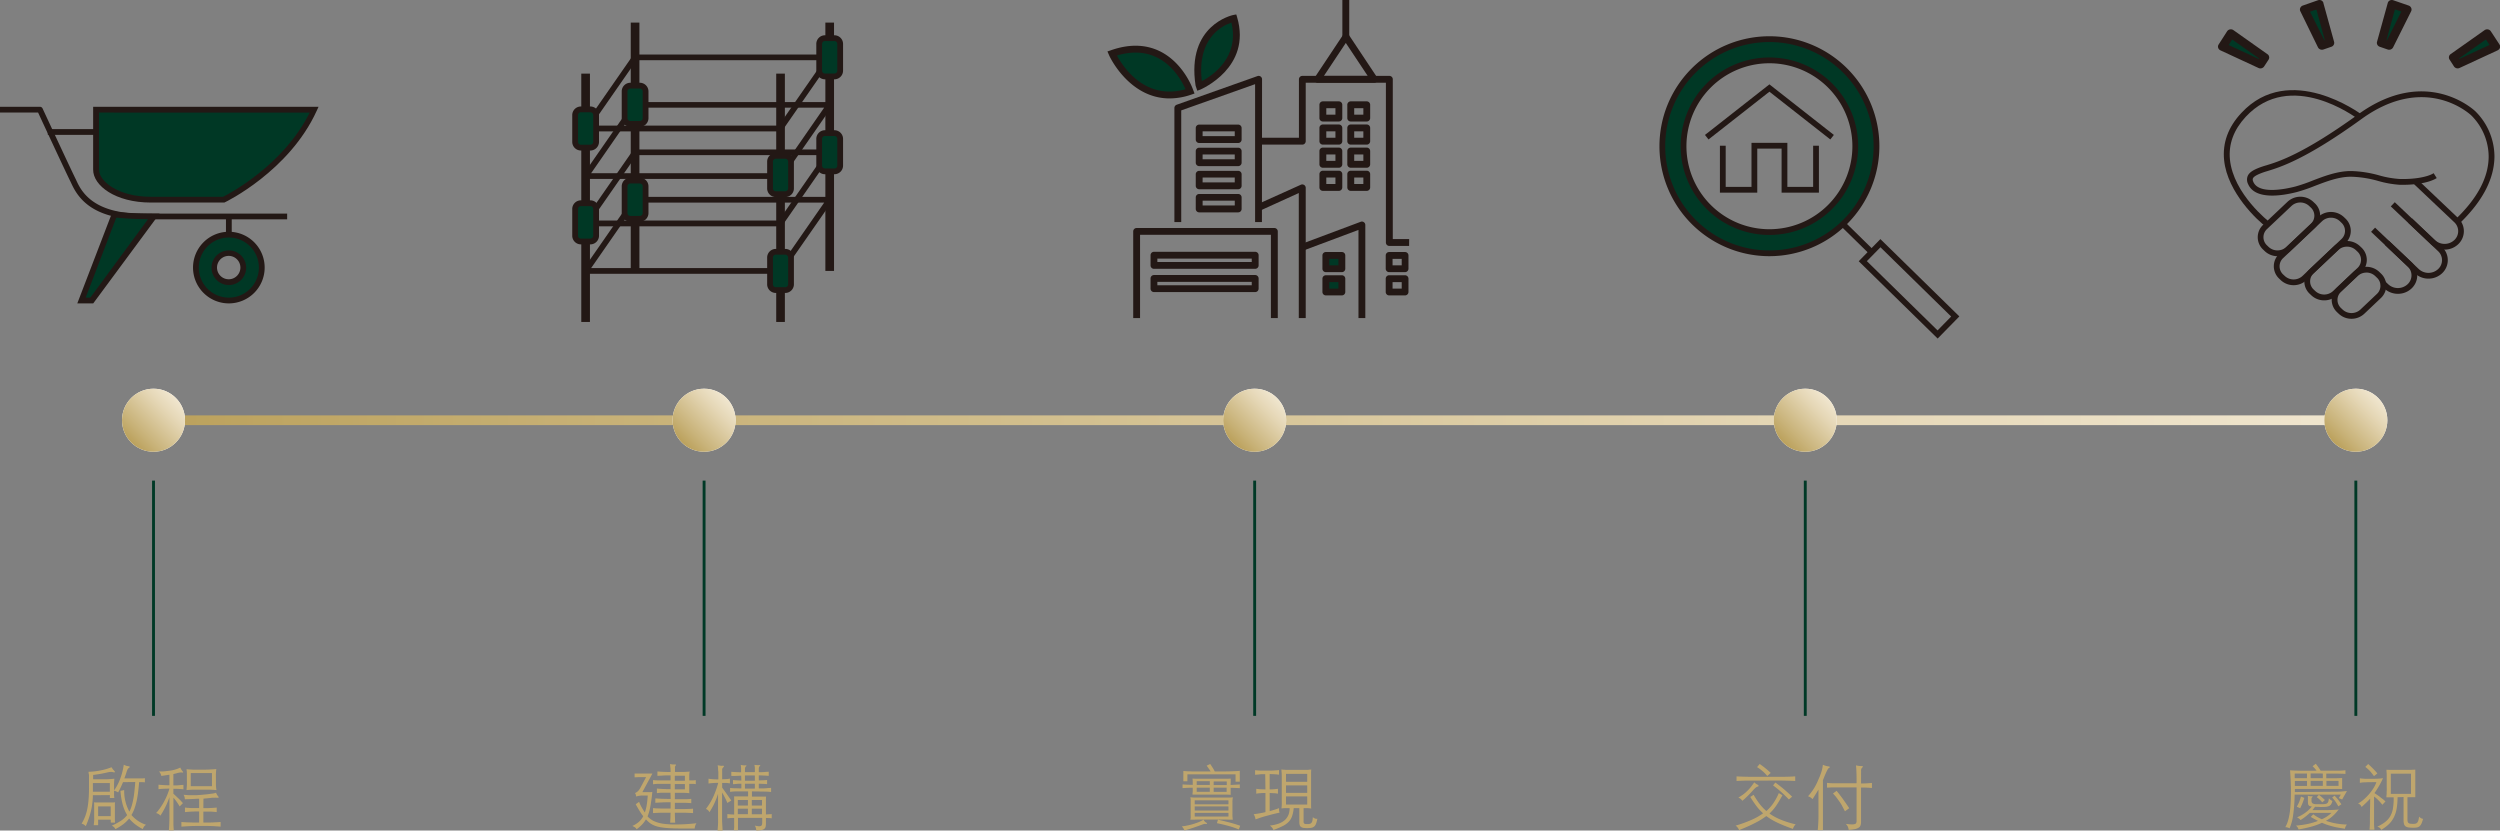 <svg xmlns="http://www.w3.org/2000/svg" xmlns:xlink="http://www.w3.org/1999/xlink" viewBox="0 0 866.19 287.77"><rect x="0" y="0" width="866.19" height="287.77" fill="#808080" stroke="none"/><defs><style>.cls-1{fill:#bfa66d;}.cls-2{fill:url(#未命名漸層_6);}.cls-3{fill:#fff;}.cls-4{fill:url(#未命名漸層_6-2);}.cls-5{fill:url(#未命名漸層_6-3);}.cls-6{fill:url(#未命名漸層_6-4);}.cls-7{fill:url(#未命名漸層_6-5);}.cls-8{fill:url(#未命名漸層_6-6);}.cls-9{fill:#003926;}.cls-10{fill:#231815;}.cls-11{fill:#003825;}</style><linearGradient id="未命名漸層_6" x1="53.19" y1="145.6" x2="816.24" y2="145.6" gradientUnits="userSpaceOnUse"><stop offset="0" stop-color="#bba15c"/><stop offset="0.22" stop-color="#c8b278"/><stop offset="0.75" stop-color="#e5d7b6"/><stop offset="1" stop-color="#f0e6cf"/></linearGradient><linearGradient id="未命名漸層_6-2" x1="3082.45" y1="1273.06" x2="3104.29" y2="1273.06" gradientTransform="translate(-2843.55 1432.74) rotate(-45)" xlink:href="#未命名漸層_6"/><linearGradient id="未命名漸層_6-3" x1="3256.68" y1="1312.96" x2="3278.52" y2="1312.96" gradientTransform="translate(-2060.93 -2338.87) rotate(22.98)" xlink:href="#未命名漸層_6"/><linearGradient id="未命名漸層_6-4" x1="3430.92" y1="1352.86" x2="3452.76" y2="1352.86" gradientTransform="translate(-2764.86 1622.72) rotate(-45)" xlink:href="#未命名漸層_6"/><linearGradient id="未命名漸層_6-5" x1="3605.15" y1="1392.76" x2="3626.99" y2="1392.76" gradientTransform="translate(-2725.51 1717.71) rotate(-45)" xlink:href="#未命名漸層_6"/><linearGradient id="未命名漸層_6-6" x1="2908.21" y1="1233.16" x2="2930.05" y2="1233.16" gradientTransform="translate(-2882.89 1337.76) rotate(-45)" xlink:href="#未命名漸層_6"/></defs><g id="圖層_2" data-name="圖層 2"><g id="圖層_2-2" data-name="圖層 2"><path class="cls-1" d="M418,285.05c.15.09.2.19.17.31s-.13.17-.29.14a1.45,1.45,0,0,0-.75,0c-.24.07-.6.2-1.09.38l-1.59.57-1.34.46-1.3.4q-.64.21-1.44.42A3,3,0,0,0,410,287a4,4,0,0,0-.54-.68,15.81,15.81,0,0,0,1.81-.28c.66-.13,1.33-.29,2-.49s1.33-.43,2-.68A14.5,14.5,0,0,0,417,284,2.11,2.11,0,0,0,418,285.05Zm8.4-13.08,1.61-.09,1.56-.09v1.29L428,273l-1.61-.06v1.33c0,.4,0,.77.05,1.1l-1.13-.05c-.35,0-.76,0-1.22,0H414.3l-1.13,0c0-.35.06-.71.08-1.1s0-.82,0-1.3c-1.28,0-2.45.07-3.52.15v-1.29c1.07.09,2.24.14,3.52.15,0-.44,0-.83,0-1.17s-.05-.68-.08-1l1.26.06,1.42,0c.52,0,1.11,0,1.76,0h4.64c.63,0,1.19,0,1.67,0l1.3,0,1.2-.06c0,.33,0,.67,0,1S426.37,271.51,426.37,272Zm-15-1.29H410v-3.54c.4,0,.83.06,1.29.09s1.05,0,1.74.06l2.6,0c1,0,2.3,0,3.82,0-.22-.38-.44-.73-.66-1a11.72,11.72,0,0,0-.73-1l1.25-.59c.35.51.64,1,.86,1.32s.47.8.72,1.28c2.29,0,4.12,0,5.49-.05s2.42-.09,3.18-.18v3.76h-1.47v-2.55H411.4ZM427.17,284,426,284l-1.33-.05q-.78,0-1.92,0h-5.85c-.76,0-1.41,0-1.94,0l-1.36.05-1.19,0a3.62,3.62,0,0,0,.13-.56,10.71,10.71,0,0,0,0-1.17v-4.43a8.28,8.28,0,0,0,0-.9,5.93,5.93,0,0,0-.13-.68c.42,0,.82.06,1.19.06l1.36,0c.53,0,1.18,0,1.94,0h5.85c.76,0,1.4,0,1.92,0l1.33,0c.37,0,.76,0,1.18-.06a4.47,4.47,0,0,0-.12.68,6.25,6.25,0,0,0-.05.9v4.43a8.21,8.21,0,0,0,.05,1A3.89,3.89,0,0,0,427.17,284Zm-1.54-6.7H413.94v1.39h11.69Zm0,2.1H413.94v1.44h11.69Zm0,2.23H413.94v1.29h11.69Zm-11-9.67c.65,0,1.36,0,2.11,0l2.43,0v-1.29h-4.54Zm4.54.94h-2.42l-2.12,0v1.44h4.54Zm1.34-.89h2.6c.73,0,1.37,0,1.94,0v-1.26h-4.54Zm0,.89v1.46H425v-1.46Zm8.71,14.49a26.55,26.55,0,0,0-3.42-1.18c-1.29-.37-2.67-.69-4.16-1L422,284l2,.47,1.85.46c.6.16,1.22.33,1.85.52s1.31.41,2,.66Z"/><path class="cls-1" d="M438.37,268.23c-.81,0-1.49,0-2,.08s-1.05.08-1.51.14v-1.6c.51.06,1.08.11,1.72.14S438,267,439,267s1.76,0,2.41-.05,1.23-.08,1.74-.14v1.6c-.42-.06-.88-.11-1.39-.14s-1.13-.06-1.85-.08v5.32a18.36,18.36,0,0,0,2.86-.22V275a8.08,8.08,0,0,0-1.24-.17c-.47,0-1-.06-1.62-.07v6.28q.92-.24,1.74-.51c.55-.17,1.06-.35,1.53-.53a3.71,3.71,0,0,0,0,.81,2.54,2.54,0,0,0,.17.75c-1,.21-1.9.42-2.68.62l-2.13.57c-.65.18-1.26.36-1.82.55s-1.12.4-1.7.61a4.83,4.83,0,0,0-.65-1.81,38.71,38.71,0,0,0,4.08-.71v-6.63c-.67,0-1.28,0-1.82.07a8.79,8.79,0,0,0-1.37.17v-1.7c.37.06.82.11,1.37.15l1.82.07ZM448.24,280a12,12,0,0,1-.56,2.77,5.16,5.16,0,0,1-1.16,1.94,7.44,7.44,0,0,1-2.06,1.49,29.26,29.26,0,0,1-3.26,1.37,2.62,2.62,0,0,0-.44-.8,5,5,0,0,0-.8-.73,13.64,13.64,0,0,0,2.88-.61,7,7,0,0,0,2.15-1.15,4.92,4.92,0,0,0,1.35-1.77,6,6,0,0,0,.48-2.51c-.67,0-1.22,0-1.66,0a11.55,11.55,0,0,0-1.15.11c0-.28.06-.67.09-1.16s0-1,0-1.49v-8.21c0-.49,0-1-.05-1.53s-.05-.9-.07-1.12q.36.06.81.09c.29,0,.64.05,1,.06l1.42,0h3.88l1.42,0c.4,0,.74,0,1-.06s.56,0,.82-.09a10.24,10.24,0,0,0-.07,1.12c0,.52,0,1,0,1.53v8.21c0,.5,0,1,0,1.43s0,.87.07,1.25c-.34-.05-.71-.1-1.12-.13s-.92,0-1.55,0v4.13a6.42,6.42,0,0,0,0,.72.74.74,0,0,0,.18.42.72.72,0,0,0,.41.2,4.48,4.48,0,0,0,.72.05,3.18,3.18,0,0,0,.88-.1,1.13,1.13,0,0,0,.56-.37,1.74,1.74,0,0,0,.31-.74,9.79,9.79,0,0,0,.14-1.19,3,3,0,0,0,.81.49,1.66,1.66,0,0,0,.76.05,11.45,11.45,0,0,1-.42,1.65,2.55,2.55,0,0,1-.62,1,1.9,1.9,0,0,1-1,.48,7.32,7.32,0,0,1-1.46.12,8.06,8.06,0,0,1-1.3-.08,2.13,2.13,0,0,1-.85-.32,1.25,1.25,0,0,1-.46-.64,3.37,3.37,0,0,1-.13-1V280Zm4.68-11.87h-7.35v2.74h7.35Zm0,4h-7.35v2.57h7.35Zm0,3.81h-7.35v2.82h7.35Z"/><path class="cls-1" d="M612,281a14.26,14.26,0,0,0,2.46-2.77,21,21,0,0,0,1.86-3.44l1.25.74c-.73,1.37-1.45,2.56-2.13,3.58a16.87,16.87,0,0,1-2.36,2.76A19.27,19.27,0,0,0,617,284a32.23,32.23,0,0,0,5.16,1.61,3.49,3.49,0,0,0-.61.77,3.68,3.68,0,0,0-.35.82c-2.06-.73-3.84-1.44-5.32-2.14a22.57,22.57,0,0,1-3.9-2.32c-.52.4-1.1.79-1.72,1.18s-1.32.78-2.08,1.17-1.6.8-2.53,1.22-2,.84-3.07,1.31a4.75,4.75,0,0,0-.52-.88,3.31,3.31,0,0,0-.71-.68,44.74,44.74,0,0,0,5.52-2,21,21,0,0,0,4-2.27,17.72,17.72,0,0,1-2.3-2.5,36.2,36.2,0,0,1-2.14-3.17l1.16-.74a27.94,27.94,0,0,0,2,3.06A17.27,17.27,0,0,0,612,281Zm10-10.41c-1.25-.07-2.69-.11-4.32-.14s-3.57,0-5.83,0-4.22,0-5.86,0-3.07.07-4.32.14V269c1.25.07,2.69.12,4.32.14s3.59,0,5.86,0,4.2,0,5.83,0,3.07-.07,4.32-.14Zm-13,1.33c.22.12.33.24.32.36s-.15.22-.42.29a1.93,1.93,0,0,0-.6.34,8,8,0,0,0-1,1c-.32.36-.63.7-.92,1s-.59.61-.88.89l-.88.85c-.29.27-.61.54-.94.82a2.86,2.86,0,0,0-.6-.68,4.1,4.1,0,0,0-.77-.45c.56-.33,1.07-.67,1.55-1a13,13,0,0,0,1.36-1.14,14.36,14.36,0,0,0,1.29-1.38c.41-.51.85-1.1,1.29-1.76.23.2.44.37.63.52A3.13,3.13,0,0,0,609,271.89Zm3.33-3.06a14.27,14.27,0,0,0-3.55-3.07l.91-1.09c.63.43,1.27.91,1.92,1.43s1.29,1.08,1.9,1.66ZM619.8,277a38.25,38.25,0,0,0-5.47-4.87l.79-1c1.15.84,2.19,1.66,3.12,2.45s1.83,1.61,2.69,2.45Z"/><path class="cls-1" d="M630.05,273.55c-.3.53-.63,1.09-1,1.67s-.69,1.14-1.05,1.67a3.46,3.46,0,0,0-1.56-1c.4-.46.76-.89,1.06-1.29s.59-.8.85-1.21a15,15,0,0,0,.77-1.33c.25-.48.52-1,.8-1.69s.46-1,.64-1.5.34-.91.48-1.34a12.61,12.61,0,0,0,.34-1.27c.08-.42.15-.86.2-1.3a7,7,0,0,0,1,.38,5.9,5.9,0,0,0,.89.19c.64.08.69.28.17.59a.71.71,0,0,0-.27.26,7.84,7.84,0,0,0-.38.69c-.16.32-.35.74-.58,1.26s-.49,1.19-.81,2v17.3h-1.8c.08-.71.14-1.52.19-2.44s.07-1.82.07-2.71Zm14.76-2.1c.82,0,1.53,0,2.15-.05s1.15-.08,1.62-.13V273c-.45,0-1-.07-1.62-.1s-1.35-.05-2.15-.05v11.92a3.68,3.68,0,0,1-.17,1.18,1.58,1.58,0,0,1-.63.8,3.85,3.85,0,0,1-1.31.51,14.63,14.63,0,0,1-2.19.26,3.18,3.18,0,0,0-.27-1.07,4,4,0,0,0-.71-1,19.49,19.49,0,0,0,2,.19,3.63,3.63,0,0,0,1.13-.13.73.73,0,0,0,.49-.42,2,2,0,0,0,.11-.7V272.81h-6c-1,0-1.78,0-2.48,0l-1.76.09v-1.66a16.57,16.57,0,0,0,1.75.14c.65,0,1.49,0,2.49,0h6c0-1.6,0-2.95-.06-4a19,19,0,0,0-.16-2.21,7.42,7.42,0,0,0,1.92.25q.43,0,.48.15c0,.11-.06.26-.28.44a1.33,1.33,0,0,0-.34,1ZM636.34,274c.37.45.75.92,1.14,1.44s.77,1,1.15,1.55.74,1.05,1.09,1.56.67,1,1,1.46l-1.49,1.09c-.36-.71-.71-1.35-1-1.92s-.66-1.09-1-1.58-.68-.94-1-1.37-.73-.86-1.15-1.29Z"/><path class="cls-1" d="M808.67,274.32c.85,0,1.63,0,2.35-.06s1.43-.11,2.14-.19L811.5,277l-1.18-.47.72-1.21h-16a54.56,54.56,0,0,1-.54,7.21,16.39,16.39,0,0,1-1.23,4.49,2.35,2.35,0,0,0-.64-.3,3.24,3.24,0,0,0-.83-.12,10.46,10.46,0,0,0,1-2.44,22.47,22.47,0,0,0,.7-3.87c.16-1.57.25-3.45.26-5.64s-.09-4.78-.3-7.77c.42.05,1.39.1,2.92.14s3.61.05,6.25,0a7.15,7.15,0,0,0-.6-.76,9.72,9.72,0,0,0-.79-.77l1.12-.87.48.62a6.25,6.25,0,0,1,.4.54l.37.55.43.69c2.52,0,4.48,0,5.88,0a19.8,19.8,0,0,0,2.72-.15v1.29a9.18,9.18,0,0,0-1.11-.08l-1.76-.05-2,0h-1.77v1.63h1.5l1.62,0,1.43-.05.95-.05v3.83l-.88-.05c-.37,0-.81,0-1.29,0l-1.59,0H795.11v1.09ZM795.06,268c0,.28,0,.56,0,.83v.8h4.25V268Zm.05,4.3h4.22v-1.73h-4.22Zm5.9,7.15a4.13,4.13,0,0,1-.71-.17.88.88,0,0,1-.42-.3,1.19,1.19,0,0,1-.19-.5,5.56,5.56,0,0,1-.05-.78v-.8c0-.31,0-.55,0-.73a1.85,1.85,0,0,0-.08-.48c.32.09.58.14.78.18a2.63,2.63,0,0,0,.63,0c.16,0,.26,0,.28.1a.2.2,0,0,1-.08.22.76.76,0,0,0-.29.65v.74a1,1,0,0,0,.33.73,2.21,2.21,0,0,0,1.33.33l1.19,0,1.13,0a5.32,5.32,0,0,0,1-.12,1.31,1.31,0,0,0,.57-.32,1.22,1.22,0,0,0,.31-.61,7.49,7.49,0,0,0,.17-1c.23.23.42.41.58.55a2.73,2.73,0,0,0,.65.37,5.59,5.59,0,0,1-.38,1,1.69,1.69,0,0,1-.52.6,2.24,2.24,0,0,1-.8.33,5.58,5.58,0,0,1-1.11.14c-.67,0-1.26.05-1.77,0s-1,0-1.45-.06l-.45.6c-.15.19-.3.38-.46.56h5.52l1.45-.05,1.24-.08a6.11,6.11,0,0,0,.91-.11c-.34.45-.67.85-1,1.21a11,11,0,0,1-1,1,12.76,12.76,0,0,1-1.12.92,13.6,13.6,0,0,1-1.32.82,24.76,24.76,0,0,0,3.4.9,23.7,23.7,0,0,0,3.87.39,4.24,4.24,0,0,0-.47.73,3.72,3.72,0,0,0-.23.73q-1.32-.19-2.4-.39t-2-.45c-.63-.17-1.23-.35-1.8-.55a14.84,14.84,0,0,1-1.73-.69c-.53.25-1.06.48-1.6.68s-1.12.4-1.75.58-1.34.36-2.11.54-1.66.35-2.65.53a4.2,4.2,0,0,0-.36-.76,3,3,0,0,0-.56-.58,32.34,32.34,0,0,0,4.13-.58,23.63,23.63,0,0,0,3.51-1.05l-1.2-.63c-.42-.22-.86-.48-1.32-.76l.88-.89a13.19,13.19,0,0,0,1.38.91c.51.29,1,.55,1.6.8a11.26,11.26,0,0,0,1.82-1,13,13,0,0,0,1.54-1.22h-7.51c-.4.38-.85.77-1.36,1.18a22.36,22.36,0,0,1-1.88,1.32,3,3,0,0,0-.54-.53c-.17-.12-.39-.27-.66-.43A12.8,12.8,0,0,0,801,279.46Zm-2.61-3c-.21.69-.43,1.32-.66,1.88s-.5,1.13-.78,1.71l-1.18-.55a11.91,11.91,0,0,0,.83-1.63,14.84,14.84,0,0,0,.61-1.88Zm2.18-8.46v1.63h4.22V268Zm4.22,2.57h-4.22v1.73h4.22Zm-.19,7.42c-.32-.36-.61-.66-.86-.91a10.56,10.56,0,0,0-1.06-.87l.75-.79.52.38.47.39.49.44.61.57Zm1.44-5.69h4.2v-1.73h-4.2Zm4.13,7.1c-.18-.33-.34-.62-.49-.87s-.31-.5-.47-.74-.33-.46-.52-.69-.4-.48-.66-.76l.82-.65a17.69,17.69,0,0,1,1.2,1.35c.35.44.74,1,1.18,1.62Z"/><path class="cls-1" d="M821.22,276.69c-.38.43-.81.87-1.28,1.33l-1.7,1.59A2,2,0,0,0,817,278.4a10.59,10.59,0,0,0,1.88-1.31,17.57,17.57,0,0,0,3.47-4,9,9,0,0,0,1-2.09c-1.5,0-2.74,0-3.72.05a11.19,11.19,0,0,0-2,.19v-1.58l.78.1c.32,0,.65.06,1,.07l1.09,0h1.06c1,0,1.84,0,2.48-.05a11.55,11.55,0,0,0,1.6-.17,16.91,16.91,0,0,1-.88,1.84c-.34.64-.67,1.21-1,1.72-.19.32-.38.61-.55.87l-.53.74,1,.66c.35.24.69.48,1,.74s.66.51,1,.77a10.51,10.51,0,0,1,.83.73l-1.08,1.16a15.21,15.21,0,0,0-1.24-1.44,12.45,12.45,0,0,0-1.64-1.43v7.35c0,.74,0,1.43,0,2.06s.07,1.33.14,2.07h-1.71c.07-.78.11-1.47.13-2.09s0-1.3,0-2Zm1.3-7.77a16.71,16.71,0,0,0-1.3-1.67,12.21,12.21,0,0,0-1.7-1.54l1-1c.54.48,1.08,1,1.6,1.52s1.06,1.12,1.59,1.74Zm8.18,7.3a24.6,24.6,0,0,1-.34,4.07,10.71,10.71,0,0,1-1,3,8.41,8.41,0,0,1-1.71,2.3,15.16,15.16,0,0,1-2.6,1.94,2,2,0,0,0-.51-.68,3.88,3.88,0,0,0-.85-.43,14.47,14.47,0,0,0,2.72-1.63,7.07,7.07,0,0,0,1.76-2,8.18,8.18,0,0,0,.94-2.75,21,21,0,0,0,.24-3.78l-1.24,0-1.28,0c0-.2,0-.51.06-.94s0-.89.05-1.38,0-1,0-1.44,0-.83,0-1.11,0-.65,0-1.09,0-.9,0-1.37,0-.92-.05-1.33,0-.72-.06-.91l1.25.06,1.19,0,1.22,0h1.36l2.5,0c.78,0,1.61-.05,2.49-.1,0,.29,0,.66,0,1.09s0,.86,0,1.29,0,.87,0,1.28v2.15c0,.46,0,.94,0,1.44s0,.95,0,1.37,0,.73,0,.93l-1.38,0h-1.33v7.64a3.79,3.79,0,0,0,.07.82.82.82,0,0,0,.3.49,1.3,1.3,0,0,0,.63.24,7.69,7.69,0,0,0,1.06.06,2.6,2.6,0,0,0,.8-.1,1.23,1.23,0,0,0,.56-.37,2.21,2.21,0,0,0,.37-.77,10.24,10.24,0,0,0,.24-1.28,3.17,3.17,0,0,0,.65.55,2.72,2.72,0,0,0,.72.24,11.7,11.7,0,0,1-.54,1.62,2.85,2.85,0,0,1-.66.93,2.09,2.09,0,0,1-.89.42,7.1,7.1,0,0,1-1.23.1,12.49,12.49,0,0,1-1.64-.09,2.5,2.5,0,0,1-1.06-.36,1.49,1.49,0,0,1-.56-.79,4.73,4.73,0,0,1-.17-1.39v-8Zm4.66-8.16h-7v7h7Z"/><path class="cls-1" d="M223.81,283.89a10.08,10.08,0,0,1-1.36,1.81,15,15,0,0,1-1.88,1.63,1.91,1.91,0,0,0-.55-.66,7,7,0,0,0-.94-.5,9.26,9.26,0,0,0,2.22-1.36,6.91,6.91,0,0,0,1.57-2,18.83,18.83,0,0,1-1.19-1.71c-.42-.68-.9-1.49-1.42-2.45l1.17-.84a12.27,12.27,0,0,0,.82,1.77q.52.94,1.17,1.92a13.84,13.84,0,0,0,.65-2.56c.16-1,.28-2.07.36-3.31h-1.75a7.69,7.69,0,0,0-1.2.09,5.48,5.48,0,0,0-1.06.26,3.33,3.33,0,0,0-.14-.69,2.11,2.11,0,0,0-.26-.52,3.42,3.42,0,0,0,1.11-.74,5.72,5.72,0,0,0,.83-1.22l1.9-3.56h-1.44c-.28,0-.64,0-1.1,0l-1.45.08V268l.73,0,.66,0h3.65l.6,0,.55,0-3.5,6.46h2.23a6.64,6.64,0,0,0,.7,0,3.8,3.8,0,0,0,.53-.11c-.1,1-.2,1.9-.32,2.73s-.23,1.6-.36,2.29a19.06,19.06,0,0,1-.43,1.89,13.63,13.63,0,0,1-.55,1.6,7.19,7.19,0,0,0,2.17,1.61,11.64,11.64,0,0,0,3.33.94,30.17,30.17,0,0,0,4.82.24q2.81,0,6.65-.42a2.73,2.73,0,0,0-.47.91,4.13,4.13,0,0,0-.16.92q-3,0-5.19,0c-1.48,0-2.77-.06-3.88-.13a27.88,27.88,0,0,1-2.82-.32,10.44,10.44,0,0,1-2.05-.57,7.24,7.24,0,0,1-1.58-.87A10.7,10.7,0,0,1,223.81,283.89Zm8.49-9.23c-1.15,0-2.11,0-2.88,0s-1.37.09-1.82.15v-1.61c.46.07,1.12.12,2,.16s1.75.07,2.74.07v-1.83h-2.88q-.9,0-1.68,0c-.51,0-1,.07-1.51.14v-1.46c.51.05,1,.09,1.54.11s1.07,0,1.68,0h2.85v-1.73c-1.12,0-2.05,0-2.8.06s-1.34.06-1.76.11v-1.53c.39,0,1,.09,1.77.12s1.72.06,2.79.07c0-.59,0-1.13-.07-1.6s-.07-.87-.12-1.17a6.5,6.5,0,0,0,.9.14c.31,0,.61,0,.88,0s.23,0,.26.11,0,.2-.17.38a1.31,1.31,0,0,0-.16.31.92.92,0,0,0,0,.36v1.43h1.52l1.47,0q.68,0,1.23-.06c.37,0,.66-.05.87-.08a9.43,9.43,0,0,0-.14,1.27c0,.5,0,1.11,0,1.82.51,0,.93,0,1.26,0a9.5,9.5,0,0,0,1-.11v1.41a4.94,4.94,0,0,0-1-.11h-1.26v1c0,.27,0,.53,0,.77s0,.47,0,.7,0,.49.07.77l-.9-.09-1.2-.06c-.44,0-.91,0-1.41,0l-1.55,0v2.23c1.15,0,2.23,0,3.25,0s1.83-.07,2.44-.13v1.51c-.61-.07-1.42-.12-2.44-.14s-2.1,0-3.25,0v2.16l1.81,0,1.78,0,1.56-.05c.47,0,.86-.05,1.16-.08v1.54l-1.14-.07-1.56-.06-1.79,0h-1.82q0,1,.06,1.77c0,.54,0,1.09.08,1.67h-1.75c0-.53.06-1.07.08-1.62s0-1.16.06-1.82h-1.76l-1.72,0-1.5.06-1.11.07V280c.29,0,.66.06,1.11.08l1.5.05,1.72,0,1.76,0v-2.16c-1.07,0-2.08,0-3,.05s-1.72.08-2.29.13v-1.51c.56,0,1.31.09,2.26.12s2,.05,3.06.05Zm5-5.88h-3.5v1.73h3.5Zm0,4.7v-1.83h-3.5v1.83Z"/><path class="cls-1" d="M248.89,271.25a21.62,21.62,0,0,0-3.41.22v-1.66a21.47,21.47,0,0,0,3.41.23c0-.7,0-1.29,0-1.78s0-.93-.06-1.3,0-.7-.07-1a6.94,6.94,0,0,0-.11-.83,10.28,10.28,0,0,0,1,.17,2.33,2.33,0,0,0,.75,0c.24,0,.38,0,.42.13s-.05.28-.27.49a1.07,1.07,0,0,0-.34.77V270l1.45-.06a9,9,0,0,0,1.24-.17v1.66a10.79,10.79,0,0,0-1.24-.16c-.4,0-.89,0-1.45,0v1.61c.55.76,1.1,1.54,1.67,2.34s1.07,1.51,1.5,2.14l-1.37.84c-.25-.63-.53-1.23-.83-1.82s-.62-1.18-1-1.79v8.51c0,.66,0,1.38.05,2.16s.08,1.62.14,2.51h-1.75c.08-.9.14-1.74.17-2.49s0-1.49,0-2.18V275q-.28.94-.6,1.74t-.66,1.56c-.23.51-.49,1-.77,1.51s-.59,1-.92,1.6a2.9,2.9,0,0,0-.56-.72,2.73,2.73,0,0,0-.69-.42,22.13,22.13,0,0,0,2.45-4,31.31,31.31,0,0,0,1.75-4.81Zm7.92-2.5-2.08.09-1.35,0v-1.43c.28,0,.75.07,1.39.1s1.32.06,2,.07c0-.57,0-1.06,0-1.47a8.52,8.52,0,0,0-.13-1.1c.37.08.66.14.86.16a6,6,0,0,0,.8,0c.2,0,.32,0,.33.11s-.06.18-.24.31-.29.49-.29,1v.94h3.44c0-.6,0-1.08,0-1.46a5.85,5.85,0,0,0-.16-1.07c.37.05.67.08.89.09a7.71,7.71,0,0,0,.82,0c.21,0,.32,0,.33.1s-.06.19-.24.32a.81.81,0,0,0-.21.32,2.35,2.35,0,0,0-.07.72v1c.73,0,1.42,0,2.06-.07s1.1-.07,1.39-.1v1.43c-.29,0-.75-.06-1.39-.09s-1.33-.06-2.06-.08v1.76l1.69-.06,1.19-.09v1.43c-.28,0-.67-.06-1.19-.08s-1.09-.05-1.69-.06v1.63c1.15,0,2.06,0,2.72-.08s1.18-.07,1.55-.12v1.44a22,22,0,0,0-2.28-.15c-1,0-2.5-.05-4.37-.05V276h2.69l1.22,0,1,0a7.91,7.91,0,0,0-.06,1c0,.47,0,1.05,0,1.72v3.47l1.2-.08c.32,0,.59,0,.81-.07v1.48a7.88,7.88,0,0,0-.82-.07l-1.19-.05v2a4.24,4.24,0,0,1-.12,1.1,1.27,1.27,0,0,1-.48.7,2.42,2.42,0,0,1-1,.4,12,12,0,0,1-1.74.15,7.55,7.55,0,0,0-.13-.86,3,3,0,0,0-.4-.85,8.72,8.72,0,0,0,1.34.23,1.49,1.49,0,0,0,.78-.09.72.72,0,0,0,.38-.45,3.08,3.08,0,0,0,.09-.83v-1.53h-8.4v4.28h-1.41c0-.33.08-.64.09-.93s0-.55,0-.78v-2.55a17.82,17.82,0,0,0-2.36.15v-1.48a18.23,18.23,0,0,0,2.36.15V276.8a6,6,0,0,0-.05-.87l1,0,1.21,0h2.67v-1.73q-2.62,0-4.08,0a15.08,15.08,0,0,0-2.16.17V273a14,14,0,0,0,1.46.11c.62,0,1.44.05,2.45.06v-1.63c-.61,0-1.18,0-1.71.08l-1.2.09v-1.43l1.19.09,1.72.08Zm-1.18,8.44v1.9h3.51v-1.9Zm0,4.92h3.51v-1.93h-3.51Zm2.47-13.43v1.83h3.44v-1.83Zm0,2.87v1.68h3.44v-1.68Zm5.93,5.64h-3.55v1.9H264Zm0,3h-3.55v1.93H264Z"/><path class="cls-1" d="M32.18,275.53c0,.94-.09,1.84-.19,2.71a23.93,23.93,0,0,1-.44,2.6c-.21.86-.45,1.74-.75,2.62s-.65,1.81-1.07,2.78a3.59,3.59,0,0,0-.62-.51,2.91,2.91,0,0,0-.84-.35A17.08,17.08,0,0,0,29.46,283a17.25,17.25,0,0,0,.79-2.76,27.25,27.25,0,0,0,.44-3.3c.1-1.2.15-2.55.15-4,0-.89,0-1.64,0-2.24s0-1.11,0-1.53,0-.77-.07-1-.07-.53-.1-.76a25.72,25.72,0,0,0,4.14-.47,21,21,0,0,0,3.83-1.11,5.74,5.74,0,0,0,1,1.28c.14.15.19.29.13.41s-.19.15-.42.06a2.78,2.78,0,0,0-.91-.12,5.94,5.94,0,0,0-1.37.2c-.77.18-1.55.34-2.35.48s-1.62.26-2.45.36V270h3.7c.72,0,1.38,0,2-.05s1.16-.08,1.66-.15c-.05.46-.09,1-.11,1.47s0,1.14,0,1.87,0,1.59,0,2.15.06,1,.1,1.19H38.06v-1Zm5.88-1.21v-3H32.18v3ZM34,285.92H32.47c.08-.58.13-1.1.16-1.56s0-1,0-1.53v-3.05c0-.42,0-.77,0-1s0-.54-.06-.8l.5.05.63,0h5l.66,0,.51-.05a5,5,0,0,0-.07.73c0,.27,0,.65,0,1.12v2.08c0,.56,0,1.12,0,1.68s0,1,.06,1.41H38.37v-1H34Zm4.36-6.53H34v3.39h4.36ZM42.62,271c-.29.7-.57,1.34-.85,1.93s-.56,1.13-.83,1.61a5.24,5.24,0,0,0-1.49-.59,14.85,14.85,0,0,0,1.25-2,17.8,17.8,0,0,0,1-2.27,22.49,22.49,0,0,0,.73-2.38,21.49,21.49,0,0,0,.45-2.35,5.85,5.85,0,0,0,.86.37,4.31,4.31,0,0,0,.84.17c.22,0,.34.11.36.22s-.1.25-.34.4a1.23,1.23,0,0,0-.42.51,6.67,6.67,0,0,0-.39,1.07c-.11.37-.23.71-.34,1s-.23.66-.36,1h4.06l1.83,0c.54,0,.94,0,1.22-.08v1.46a7.26,7.26,0,0,0-.89-.07l-1.11,0c-.11,1.35-.24,2.59-.38,3.7a29.43,29.43,0,0,1-.54,3.07,23.48,23.48,0,0,1-.74,2.53,12.51,12.51,0,0,1-1,2.08,11.18,11.18,0,0,0,5.07,3.39,2.13,2.13,0,0,0-.7.61,3.43,3.43,0,0,0-.43.88,16.4,16.4,0,0,1-2.66-1.67,13.32,13.32,0,0,1-2.07-2,12.06,12.06,0,0,1-2.06,2A20.92,20.92,0,0,1,40,287.28a2.85,2.85,0,0,0-.48-.68,3.53,3.53,0,0,0-.79-.53,24,24,0,0,0,3.12-1.66,9.21,9.21,0,0,0,2.21-2,14,14,0,0,1-1.56-3.69,26,26,0,0,1-.77-4.72l1.3-.25a15,15,0,0,0,1.8,7.47,11.57,11.57,0,0,0,.74-1.81,19.25,19.25,0,0,0,.56-2.24c.17-.83.31-1.76.42-2.78s.22-2.17.32-3.44Z"/><path class="cls-1" d="M58.7,276.17a25,25,0,0,1-1.36,3.34,28.55,28.55,0,0,1-1.76,3.09,2.65,2.65,0,0,0-1.51-.89A13.94,13.94,0,0,0,55.44,280a22.71,22.71,0,0,0,2.44-4.42,18.73,18.73,0,0,0,.82-2.34q-1.32,0-2.22.06c-.6,0-1.12.09-1.57.14v-1.56c.45.05,1,.09,1.63.13s1.36.07,2.16.07v-3.67l-1.53.25c-.5.08-.93.14-1.3.17a2.58,2.58,0,0,0-.79-1.53c.86,0,1.64,0,2.35-.1s1.35-.15,1.94-.26a10.76,10.76,0,0,0,1.65-.41,10.24,10.24,0,0,0,1.45-.59,5.72,5.72,0,0,0,.38.74,3.56,3.56,0,0,0,.41.55c.18.18.24.31.19.38a.21.21,0,0,1-.26.06,2.49,2.49,0,0,0-.85,0,5.75,5.75,0,0,0-1.09.23l-.56.14-.62.15v3.94c.72,0,1.38,0,2-.07s1.11-.08,1.49-.13v1.56c-.4-.05-.9-.1-1.49-.14s-1.26-.06-2-.06V275l.83.76.93.88c.32.29.61.59.88.88s.49.54.67.75l-1.13,1.14q-.42-.72-1-1.56a15,15,0,0,0-1.16-1.48v7.12c0,.61,0,1.29,0,2s.07,1.48.12,2.23H58.51c.06-.75.11-1.49.14-2.23s.05-1.42.05-2ZM70.46,280l1.45,0,1.18-.05,1-.06,1-.09v1.58c-.35-.05-.69-.08-1-.11l-1-.07c-.36,0-.75,0-1.18,0l-1.45,0V285c1.33,0,2.46,0,3.38-.05s1.8-.08,2.6-.15v1.61l-1.31-.1-1.44-.09-1.75-.05H69.65c-1.43,0-2.69,0-3.8.06s-2.1.11-3,.19v-1.61c.88.07,1.87.12,2.95.15S68,285,69,285v-3.84q-.87,0-1.56,0l-1.27.05-1.09.07-1,.1v-1.58l1,.1c.34,0,.7.06,1.09.07l1.27,0H69v-3.24c-.81,0-1.65.09-2.51.12s-1.67.06-2.46.08a2.71,2.71,0,0,0-.11-.87,2.45,2.45,0,0,0-.34-.69c.7.07,1.31.11,1.83.14l1.44,0c.44,0,.87,0,1.28,0l1.33-.09,2-.19c.55-.05,1-.11,1.45-.18L74,274.9c.3-.08.59-.15.86-.24a4.81,4.81,0,0,0,.34.71,5.5,5.5,0,0,0,.36.51c.17.19.23.35.17.45s-.21.13-.43.06l-.34,0a3.4,3.4,0,0,0-.48,0l-.71,0c-.28,0-.62.05-1,.1-.62.07-1.38.14-2.28.22ZM75,273.75l-1.08-.09-1.19-.06-1.38,0H68.06l-1.32,0-1.11.06-1,.09c0-.48.09-1.05.12-1.72s0-1.37,0-2.12,0-1.35,0-1.88-.07-1-.12-1.51l1,.09q.51,0,1.11.06l1.32,0h1.63c1.22,0,2.23,0,3-.05s1.57-.08,2.26-.15c-.07.48-.11,1-.14,1.5s0,1.15,0,1.89,0,1.46,0,2.16A15.23,15.23,0,0,0,75,273.75Zm-1.56-5.89H66.09v4.55h7.35Z"/><rect class="cls-2" x="53.19" y="143.92" width="763.05" height="3.37"/><circle class="cls-3" cx="243.95" cy="145.6" r="10.92"/><circle class="cls-3" cx="434.71" cy="145.6" r="10.92"/><circle class="cls-3" cx="625.48" cy="145.6" r="10.92"/><circle class="cls-3" cx="816.24" cy="145.6" r="10.92"/><circle class="cls-3" cx="53.19" cy="145.6" r="10.92"/><circle class="cls-4" cx="243.95" cy="145.6" r="10.92"/><circle class="cls-5" cx="434.71" cy="145.6" r="10.92" transform="translate(136.75 494.02) rotate(-67.98)"/><circle class="cls-6" cx="625.48" cy="145.6" r="10.92"/><circle class="cls-7" cx="816.24" cy="145.6" r="10.92"/><circle class="cls-8" cx="53.19" cy="145.6" r="10.92"/><rect class="cls-9" x="52.69" y="166.52" width="1" height="81.51"/><rect class="cls-9" x="243.45" y="166.52" width="1" height="81.51"/><rect class="cls-9" x="434.21" y="166.52" width="1" height="81.51"/><rect class="cls-9" x="624.98" y="166.52" width="1" height="81.51"/><rect class="cls-9" x="815.74" y="166.52" width="1" height="81.51"/><rect class="cls-10" x="201.4" y="25.51" width="3" height="86.04"/><path class="cls-10" d="M270.32,45.52H202.9A1,1,0,0,1,202,45a1,1,0,0,1,.06-1l17.14-24.67a1,1,0,0,1,.82-.43h67.43a1,1,0,0,1,.88.53,1,1,0,0,1-.06,1L271.15,45.09A1,1,0,0,1,270.32,45.52Zm-65.5-2h65l15.75-22.67h-65Z"/><path class="cls-10" d="M270.32,78.42H202.9a1,1,0,0,1-.88-.54,1,1,0,0,1,.06-1l17.14-24.67a1,1,0,0,1,.82-.43h67.43a1,1,0,0,1,.88.53,1,1,0,0,1-.06,1L271.15,78A1,1,0,0,1,270.32,78.42Zm-65.5-2h65l15.75-22.67h-65Z"/><path class="cls-10" d="M270.32,62H202.9a1,1,0,0,1-.88-.54,1,1,0,0,1,.06-1l17.14-24.67a1,1,0,0,1,.82-.43h67.43a1,1,0,0,1,.88.53,1,1,0,0,1-.06,1L271.15,61.54A1,1,0,0,1,270.32,62Zm-65.5-2h65L285.55,37.3h-65Z"/><path class="cls-10" d="M270.32,94.87H202.9a1,1,0,0,1-.88-.54,1,1,0,0,1,.06-1l17.14-24.68a1,1,0,0,1,.82-.43h67.43a1,1,0,0,1,.82,1.57L271.15,94.44A1,1,0,0,1,270.32,94.87Zm-65.5-2h65l15.75-22.68h-65Z"/><rect class="cls-11" x="199.27" y="37.89" width="7.27" height="13.26" rx="2"/><path class="cls-10" d="M204.54,52.15h-3.27a3,3,0,0,1-3-3V39.89a3,3,0,0,1,3-3h3.27a3,3,0,0,1,3,3v9.26A3,3,0,0,1,204.54,52.15Zm-3.27-13.26a1,1,0,0,0-1,1v9.26a1,1,0,0,0,1,1h3.27a1,1,0,0,0,1-1V39.89a1,1,0,0,0-1-1Z"/><rect class="cls-11" x="199.27" y="70.41" width="7.27" height="13.26" rx="2"/><path class="cls-10" d="M204.54,84.67h-3.27a3,3,0,0,1-3-3V72.41a3,3,0,0,1,3-3h3.27a3,3,0,0,1,3,3v9.26A3,3,0,0,1,204.54,84.67Zm-3.27-13.26a1,1,0,0,0-1,1v9.26a1,1,0,0,0,1,1h3.27a1,1,0,0,0,1-1V72.41a1,1,0,0,0-1-1Z"/><rect class="cls-10" x="218.54" y="7.83" width="3" height="86.04"/><rect class="cls-11" x="216.41" y="29.67" width="7.27" height="13.26" rx="2"/><path class="cls-10" d="M221.68,43.93h-3.27a3,3,0,0,1-3-3V31.67a3,3,0,0,1,3-3h3.27a3,3,0,0,1,3,3v9.26A3,3,0,0,1,221.68,43.93Zm-3.27-13.26a1,1,0,0,0-1,1v9.26a1,1,0,0,0,1,1h3.27a1,1,0,0,0,1-1V31.67a1,1,0,0,0-1-1Z"/><rect class="cls-11" x="216.41" y="62.57" width="7.27" height="13.26" rx="2"/><path class="cls-10" d="M221.68,76.82h-3.27a3,3,0,0,1-3-3V64.57a3,3,0,0,1,3-3h3.27a3,3,0,0,1,3,3v9.25A3,3,0,0,1,221.68,76.82Zm-3.27-13.25a1,1,0,0,0-1,1v9.25a1,1,0,0,0,1,1h3.27a1,1,0,0,0,1-1V64.57a1,1,0,0,0-1-1Z"/><rect class="cls-10" x="285.97" y="7.83" width="3" height="86.04"/><rect class="cls-10" x="268.94" y="25.51" width="3" height="86.04"/><rect class="cls-11" x="283.83" y="13.22" width="7.27" height="13.26" rx="2"/><path class="cls-10" d="M289.1,27.48h-3.27a3,3,0,0,1-3-3V15.22a3,3,0,0,1,3-3h3.27a3,3,0,0,1,3,3v9.26A3,3,0,0,1,289.1,27.48Zm-3.27-13.26a1,1,0,0,0-1,1v9.26a1,1,0,0,0,1,1h3.27a1,1,0,0,0,1-1V15.22a1,1,0,0,0-1-1Z"/><rect class="cls-11" x="283.83" y="46.12" width="7.27" height="13.26" rx="2"/><path class="cls-10" d="M289.1,60.37h-3.27a3,3,0,0,1-3-3V48.12a3,3,0,0,1,3-3h3.27a3,3,0,0,1,3,3v9.25A3,3,0,0,1,289.1,60.37Zm-3.27-13.25a1,1,0,0,0-1,1v9.25a1,1,0,0,0,1,1h3.27a1,1,0,0,0,1-1V48.12a1,1,0,0,0-1-1Z"/><rect class="cls-11" x="266.8" y="87.24" width="7.27" height="13.26" rx="2"/><path class="cls-10" d="M272.07,101.5H268.8a3,3,0,0,1-3-3V89.24a3,3,0,0,1,3-3h3.27a3,3,0,0,1,3,3V98.5A3,3,0,0,1,272.07,101.5ZM268.8,88.24a1,1,0,0,0-1,1V98.5a1,1,0,0,0,1,1h3.27a1,1,0,0,0,1-1V89.24a1,1,0,0,0-1-1Z"/><rect class="cls-11" x="266.8" y="54.02" width="7.27" height="13.26" rx="2"/><path class="cls-10" d="M272.07,68.28H268.8a3,3,0,0,1-3-3V56a3,3,0,0,1,3-3h3.27a3,3,0,0,1,3,3v9.26A3,3,0,0,1,272.07,68.28ZM268.8,55a1,1,0,0,0-1,1v9.26a1,1,0,0,0,1,1h3.27a1,1,0,0,0,1-1V56a1,1,0,0,0-1-1Z"/><path class="cls-10" d="M99.49,76H49C30.53,76,26.38,67.09,24.6,63.3c-.11-.24-.21-.45-.31-.64C22.93,59.93,14.82,42.51,13.2,39H0V37H13.84a1,1,0,0,1,.91.58c.09.21,9.86,21.22,11.33,24.16l.33.69C28,65.89,31.8,74,49,74H99.49Z"/><rect class="cls-10" x="16.57" y="44.73" width="16.73" height="2"/><path class="cls-11" d="M33.3,38v20.8c0,4.66,7,10.36,19,10.36H77.51S99.36,58.78,108.84,38Z"/><path class="cls-10" d="M77.74,70.18H52.27c-12.34,0-20-5.9-20-11.37V37h78.1l-.65,1.41C100.22,59.29,78.17,70,77.94,70.08ZM34.3,39V58.81c0,3.83,6.4,9.37,18,9.37h25c2.13-1.07,20.93-10.93,30-29.16Z"/><path class="cls-11" d="M39.7,74.29,28.24,104.12h3.55L53.3,75S43.51,75,39.7,74.29Z"/><path class="cls-10" d="M32.3,105.12H26.78l12.28-32,.82.15C43.55,74,53.2,74,53.3,74h2Zm-2.61-2h1.6l20-27.18a109.34,109.34,0,0,1-11-.54Z"/><rect class="cls-10" x="78.29" y="74.95" width="2" height="10.6"/><path class="cls-11" d="M79.29,81.3A11.41,11.41,0,1,0,90.7,92.71,11.4,11.4,0,0,0,79.29,81.3Zm0,16.46a5,5,0,1,1,5-5.05A5,5,0,0,1,79.29,97.76Z"/><path class="cls-10" d="M79.29,105.12A12.41,12.41,0,1,1,91.7,92.71,12.42,12.42,0,0,1,79.29,105.12Zm0-22.82A10.41,10.41,0,1,0,89.7,92.71,10.42,10.42,0,0,0,79.29,82.3Zm0,16.46a6,6,0,1,1,6-6.05A6,6,0,0,1,79.29,98.76Zm0-10.1a4.05,4.05,0,1,0,4,4A4.05,4.05,0,0,0,79.29,88.66Z"/><path class="cls-10" d="M442.72,110.21h-2.38V81.36H395v28.85h-2.37v-30A1.18,1.18,0,0,1,393.83,79h47.7a1.19,1.19,0,0,1,1.19,1.18Z"/><path class="cls-10" d="M437.23,76.94h-2.37V29.16l-25.59,9.09V76.94H406.9V37.41a1.2,1.2,0,0,1,.79-1.12l28-9.93a1.18,1.18,0,0,1,1.58,1.12Z"/><path class="cls-10" d="M429,49.55H415.49a1.19,1.19,0,0,1-1.19-1.19v-4a1.19,1.19,0,0,1,1.19-1.19H429a1.19,1.19,0,0,1,1.19,1.19v4A1.19,1.19,0,0,1,429,49.55Zm-12.33-2.38h11.14V45.5H416.68Z"/><path class="cls-10" d="M429,57.56H415.49a1.19,1.19,0,0,1-1.19-1.19v-4a1.19,1.19,0,0,1,1.19-1.19H429a1.19,1.19,0,0,1,1.19,1.19v4A1.19,1.19,0,0,1,429,57.56Zm-12.33-2.38h11.14V53.51H416.68Z"/><path class="cls-10" d="M429,65.57H415.49a1.19,1.19,0,0,1-1.19-1.19v-4a1.18,1.18,0,0,1,1.19-1.18H429a1.18,1.18,0,0,1,1.19,1.18v4A1.19,1.19,0,0,1,429,65.57Zm-12.33-2.38h11.14V61.52H416.68Z"/><path class="cls-10" d="M429,73.58H415.49a1.19,1.19,0,0,1-1.19-1.19v-4a1.18,1.18,0,0,1,1.19-1.18H429a1.18,1.18,0,0,1,1.19,1.18v4A1.19,1.19,0,0,1,429,73.58ZM416.68,71.2h11.14V69.53H416.68Z"/><path class="cls-10" d="M473.55,50.11H468a1.19,1.19,0,0,1-1.19-1.19v-4.6A1.19,1.19,0,0,1,468,43.13h5.54a1.19,1.19,0,0,1,1.19,1.19v4.6A1.19,1.19,0,0,1,473.55,50.11Zm-4.35-2.38h3.17V45.5H469.2Z"/><path class="cls-10" d="M473.55,42.1H468a1.19,1.19,0,0,1-1.19-1.19v-4.6A1.19,1.19,0,0,1,468,35.12h5.54a1.19,1.19,0,0,1,1.19,1.19v4.6A1.19,1.19,0,0,1,473.55,42.1Zm-4.35-2.38h3.17V37.49H469.2Z"/><path class="cls-10" d="M473.55,58.12H468a1.19,1.19,0,0,1-1.19-1.19v-4.6A1.19,1.19,0,0,1,468,51.14h5.54a1.19,1.19,0,0,1,1.19,1.19v4.6A1.19,1.19,0,0,1,473.55,58.12Zm-4.35-2.38h3.17V53.51H469.2Z"/><path class="cls-10" d="M473.55,66.13H468a1.19,1.19,0,0,1-1.19-1.19V60.33A1.18,1.18,0,0,1,468,59.15h5.54a1.18,1.18,0,0,1,1.19,1.18v4.61A1.19,1.19,0,0,1,473.55,66.13Zm-4.35-2.38h3.17V61.52H469.2Z"/><rect class="cls-11" x="459.38" y="96.56" width="5.54" height="4.6"/><path class="cls-10" d="M464.92,102.35h-5.54a1.19,1.19,0,0,1-1.19-1.19v-4.6a1.19,1.19,0,0,1,1.19-1.19h5.54a1.19,1.19,0,0,1,1.19,1.19v4.6A1.19,1.19,0,0,1,464.92,102.35ZM460.56,100h3.17V97.75h-3.17Z"/><rect class="cls-11" x="459.38" y="88.5" width="5.54" height="4.6"/><path class="cls-10" d="M464.92,94.29h-5.54a1.18,1.18,0,0,1-1.19-1.18V88.5a1.18,1.18,0,0,1,1.19-1.18h5.54a1.18,1.18,0,0,1,1.19,1.18v4.61A1.18,1.18,0,0,1,464.92,94.29Zm-4.36-2.37h3.17V89.69h-3.17Z"/><path class="cls-10" d="M486.85,102.35H481.3a1.18,1.18,0,0,1-1.18-1.19v-4.6a1.18,1.18,0,0,1,1.18-1.19h5.55A1.19,1.19,0,0,1,488,96.56v4.6A1.19,1.19,0,0,1,486.85,102.35ZM482.49,100h3.17V97.75h-3.17Z"/><path class="cls-10" d="M486.85,94.29H481.3a1.18,1.18,0,0,1-1.18-1.18V88.5a1.18,1.18,0,0,1,1.18-1.18h5.55A1.19,1.19,0,0,1,488,88.5v4.61A1.19,1.19,0,0,1,486.85,94.29Zm-4.36-2.37h3.17V89.69h-3.17Z"/><path class="cls-10" d="M452.4,110.21H450V66.88L436.54,73l-1-2.16L450.72,64a1.22,1.22,0,0,1,1.14.09,1.17,1.17,0,0,1,.54,1Z"/><path class="cls-10" d="M473.05,110.21h-2.37V79.66l-19.05,7.13-.83-2.22,20.65-7.73a1.15,1.15,0,0,1,1.09.14,1.17,1.17,0,0,1,.51,1Z"/><path class="cls-10" d="M488.22,85.21h-6.85A1.18,1.18,0,0,1,480.18,84V28.67H452.4V48.92a1.19,1.19,0,0,1-1.19,1.19H436.05V47.73h14V27.48a1.19,1.19,0,0,1,1.18-1.19h30.16a1.19,1.19,0,0,1,1.18,1.19V82.84h5.67Z"/><path class="cls-10" d="M476.09,28.67h-19.6a1.16,1.16,0,0,1-1-.63,1.19,1.19,0,0,1,.05-1.22l9.8-14.74a1.23,1.23,0,0,1,2,0l9.8,14.74a1.21,1.21,0,0,1,.06,1.22A1.19,1.19,0,0,1,476.09,28.67Zm-17.38-2.38h15.16l-7.58-11.41Z"/><rect class="cls-10" x="465.1" width="2.38" height="12.73"/><path class="cls-10" d="M434.89,93.14H399.83A1.18,1.18,0,0,1,398.64,92V88.42a1.18,1.18,0,0,1,1.19-1.18h35.06a1.19,1.19,0,0,1,1.19,1.18V92A1.19,1.19,0,0,1,434.89,93.14ZM401,90.77H433.7V89.61H401Z"/><path class="cls-10" d="M434.89,101.2H399.83a1.19,1.19,0,0,1-1.19-1.19V96.48a1.19,1.19,0,0,1,1.19-1.19h35.06a1.2,1.2,0,0,1,1.19,1.19V100A1.19,1.19,0,0,1,434.89,101.2ZM401,98.83H433.7V97.67H401Z"/><path class="cls-10" d="M463.88,50.11h-5.54a1.19,1.19,0,0,1-1.19-1.19v-4.6a1.19,1.19,0,0,1,1.19-1.19h5.54a1.19,1.19,0,0,1,1.19,1.19v4.6A1.19,1.19,0,0,1,463.88,50.11Zm-4.35-2.38h3.17V45.5h-3.17Z"/><path class="cls-10" d="M463.88,42.1h-5.54a1.19,1.19,0,0,1-1.19-1.19v-4.6a1.19,1.19,0,0,1,1.19-1.19h5.54a1.19,1.19,0,0,1,1.19,1.19v4.6A1.19,1.19,0,0,1,463.88,42.1Zm-4.35-2.38h3.17V37.49h-3.17Z"/><path class="cls-10" d="M463.88,58.12h-5.54a1.19,1.19,0,0,1-1.19-1.19v-4.6a1.19,1.19,0,0,1,1.19-1.19h5.54a1.19,1.19,0,0,1,1.19,1.19v4.6A1.19,1.19,0,0,1,463.88,58.12Zm-4.35-2.38h3.17V53.51h-3.17Z"/><path class="cls-10" d="M463.88,66.13h-5.54a1.19,1.19,0,0,1-1.19-1.19V60.33a1.18,1.18,0,0,1,1.19-1.18h5.54a1.18,1.18,0,0,1,1.19,1.18v4.61A1.19,1.19,0,0,1,463.88,66.13Zm-4.35-2.38h3.17V61.52h-3.17Z"/><path class="cls-11" d="M412.23,31.51s-6.85-20-27-13c0,0,8.55,19.37,27,13.15Z"/><path class="cls-10" d="M405.22,34.1c-14.18,0-21-14.92-21-15.09l-.52-1.18,1.22-.42c6.26-2.19,11.94-2.08,16.89.32,8.16,4,11.34,12.73,11.57,13.37l.5,1.3-1.17.4A23.13,23.13,0,0,1,405.22,34.1ZM387,19.23c2.09,3.9,9.72,15.65,23.75,11.69-1-2.32-4.09-8.21-10-11.06C396.71,17.91,392.08,17.7,387,19.23Z"/><path class="cls-11" d="M415.54,29.86s16.81-6.9,12-23.49c0,0-15.2,3-12.09,23.12Z"/><path class="cls-10" d="M414.83,31.43l-.59-1.76C411,8.62,427.11,5.23,427.27,5.2l1.07-.2.3,1C433.74,23.46,416.16,30.88,416,31Zm11.83-23.6c-3.17,1.06-12.06,5.38-10.24,20.29C420.05,26.2,429.53,19.93,426.66,7.83Z"/><path class="cls-11" d="M613.06,13.57a37.1,37.1,0,1,0,37.1,37.09A37.09,37.09,0,0,0,613.06,13.57Zm0,66.84a29.75,29.75,0,1,1,29.75-29.75A29.75,29.75,0,0,1,613.06,80.41Z"/><path class="cls-10" d="M613.06,88.76a38.1,38.1,0,1,1,38.1-38.1A38.14,38.14,0,0,1,613.06,88.76Zm0-74.19a36.1,36.1,0,1,0,36.1,36.09A36.13,36.13,0,0,0,613.06,14.57Zm0,66.84a30.75,30.75,0,1,1,30.75-30.75A30.79,30.79,0,0,1,613.06,81.41Zm0-59.49a28.75,28.75,0,1,0,28.75,28.74A28.78,28.78,0,0,0,613.06,21.92Z"/><path class="cls-10" d="M671.35,117.3,644,90.51l7.51-7.67,27.36,26.79ZM646.82,90.48l24.5,24,4.71-4.81-24.5-24Z"/><rect class="cls-10" x="642.61" y="75.83" width="2" height="13.58" transform="translate(134.31 484.7) rotate(-45.61)"/><polygon class="cls-10" points="591.96 48.32 590.73 46.75 613.06 29.23 635.39 46.75 634.16 48.32 613.06 31.77 591.96 48.32"/><polygon class="cls-10" points="630.21 66.75 617.28 66.75 617.28 51.49 608.85 51.49 608.85 66.75 595.91 66.75 595.91 50.49 597.91 50.49 597.91 64.75 606.85 64.75 606.85 49.49 619.28 49.49 619.28 64.75 628.21 64.75 628.21 50.49 630.21 50.49 630.21 66.75"/><path class="cls-10" d="M852,77.58l-1.38-1.45c7.72-7.32,11.64-14.69,11.64-21.93a20.24,20.24,0,0,0-6-14.19c-.65-.61-16-14.73-38.07,1.24-19.34,14-28.23,16.68-32.5,18-.61.18-1.13.34-1.58.5-2.09.75-3.25,1.42-3.52,2.06-.09.19-.16.53.14,1.22,1.89,4.32,10.8,2.56,14.55,1.6a56.56,56.56,0,0,0,6-2.07c4-1.54,8.63-3.3,13.21-3.3a39.33,39.33,0,0,1,9.92,1.53,33.66,33.66,0,0,0,7,1.22c5,.15,9.64-.65,11.79-2l1.07,1.69c-2.5,1.58-7.46,2.47-12.92,2.32A35.22,35.22,0,0,1,824,62.7a37.88,37.88,0,0,0-9.44-1.47c-4.21,0-8.43,1.61-12.5,3.17a58.29,58.29,0,0,1-6.27,2.14c-5.26,1.35-14.46,2.78-16.87-2.74a3.41,3.41,0,0,1-.15-2.81c.54-1.25,1.9-2.16,4.69-3.15.48-.17,1-.34,1.67-.53,4.17-1.26,12.84-3.89,31.91-17.68,23.4-16.93,39.92-1.73,40.61-1.07a22.19,22.19,0,0,1,6.62,15.64C864.22,62,860.09,69.87,852,77.58Z"/><path class="cls-10" d="M789.12,88.77A6.47,6.47,0,0,1,784.67,87l-.56-.53a5.87,5.87,0,0,1,0-8.57l8.47-8a6.53,6.53,0,0,1,8.88,0l.57.53A5.85,5.85,0,0,1,802,79h0l-8.47,8A6.47,6.47,0,0,1,789.12,88.77ZM797,70.16a4.43,4.43,0,0,0-3.06,1.2l-8.47,8a3.85,3.85,0,0,0,0,5.66l.56.54a4.51,4.51,0,0,0,6.13,0l8.47-8a3.85,3.85,0,0,0,0-5.66l-.56-.53A4.47,4.47,0,0,0,797,70.16Z"/><path class="cls-10" d="M805.27,104.07a6.43,6.43,0,0,1-4.44-1.74l-.56-.53a5.83,5.83,0,0,1,0-8.56l8.46-8a6.55,6.55,0,0,1,8.89,0l.56.53a5.87,5.87,0,0,1,0,8.57h0l-8.47,8A6.43,6.43,0,0,1,805.27,104.07Zm7.91-18.61a4.47,4.47,0,0,0-3.07,1.2l-8.47,8a3.85,3.85,0,0,0,0,5.66l.56.53a4.53,4.53,0,0,0,6.14,0l8.47-8a3.87,3.87,0,0,0,0-5.66l-.57-.54A4.43,4.43,0,0,0,813.18,85.46Z"/><path class="cls-10" d="M814.74,110.45a6.4,6.4,0,0,1-4.44-1.75l-.56-.53a5.85,5.85,0,0,1,0-8.56l5.72-5.43a6.53,6.53,0,0,1,8.88,0l.56.54a5.83,5.83,0,0,1,0,8.56l-5.72,5.42A6.44,6.44,0,0,1,814.74,110.45Zm5.16-16a4.44,4.44,0,0,0-3.06,1.21l-5.73,5.42a3.87,3.87,0,0,0,0,5.66l.56.53a4.53,4.53,0,0,0,6.14,0l5.72-5.42a3.85,3.85,0,0,0,0-5.66l-.56-.53A4.48,4.48,0,0,0,819.9,94.43Z"/><path class="cls-10" d="M794.68,98.81a6.45,6.45,0,0,1-4.44-1.74l-.56-.53a5.87,5.87,0,0,1,0-8.57l13.5-12.79a6.55,6.55,0,0,1,8.89,0l.56.53a5.87,5.87,0,0,1,0,8.57h0L799.12,97.07A6.43,6.43,0,0,1,794.68,98.81Zm12.94-23.38a4.43,4.43,0,0,0-3.06,1.2l-13.51,12.8a3.87,3.87,0,0,0,0,5.66l.57.53a4.51,4.51,0,0,0,6.13,0l13.5-12.79.69.72-.69-.72a3.85,3.85,0,0,0,0-5.66l-.56-.54A4.47,4.47,0,0,0,807.62,75.43Z"/><path class="cls-10" d="M847,86.49a6.81,6.81,0,0,1-4.72-1.85l-7.91-7.49,1.38-1.45,7.9,7.49a4.93,4.93,0,0,0,6.7,0,4.22,4.22,0,0,0,0-6.19L836.08,63.5l1.38-1.45,14.23,13.5a6.21,6.21,0,0,1,0,9.09A6.81,6.81,0,0,1,847,86.49Z"/><path class="cls-10" d="M830.82,101.8a6.9,6.9,0,0,1-4.73-1.85l-1.27-1.21,1.37-1.46,1.28,1.22a4.94,4.94,0,0,0,6.69,0,4.21,4.21,0,0,0,0-6.2l-7.9-7.49,1.37-1.45,7.91,7.49a6.22,6.22,0,0,1,0,9.1A6.86,6.86,0,0,1,830.82,101.8Z"/><path class="cls-10" d="M841.4,96.54a6.82,6.82,0,0,1-4.72-1.86L821.52,80.32l1.38-1.45,15.16,14.36a4.92,4.92,0,0,0,6.69,0,4.22,4.22,0,0,0,0-6.19l-16.4-15.53,1.38-1.45,16.4,15.53a6.23,6.23,0,0,1,0,9.09A6.86,6.86,0,0,1,841.4,96.54Z"/><path class="cls-10" d="M785.15,78.58c-2.78-2-13.41-11.77-14.55-23.11C770,49.53,772,44,776.6,39.11c16.68-17.94,41.33.34,41.58.53L817,41.24c-1-.72-23.45-17.38-38.91-.77-4.16,4.48-6,9.46-5.47,14.8,1.2,12,13.6,21.6,13.73,21.69Z"/><polygon class="cls-11" points="804.58 15.81 807.33 14.86 803.62 1.43 798.31 3.26 804.58 15.81"/><path class="cls-10" d="M805,.94s0,.08,0,.12l3.71,13.43a1.43,1.43,0,0,1-.94,1.71l-2.76.95a1.56,1.56,0,0,1-1.88-.73L797,3.87a1.33,1.33,0,0,1,0-1.15,1.48,1.48,0,0,1,.88-.8L803.11.09a1.59,1.59,0,0,1,1.21.07A1.52,1.52,0,0,1,805,.94Zm.49,13L802.58,3.3l-2.21.76,5,10Z"/><polygon class="cls-11" points="825.03 14.86 827.79 15.81 834.06 3.26 828.74 1.43 825.03 14.86"/><path class="cls-10" d="M835.47,3.75a.61.61,0,0,1-.05.12l-6.27,12.55a1.55,1.55,0,0,1-1.88.73l-2.75-.95a1.42,1.42,0,0,1-.94-1.71l3.71-13.42A1.42,1.42,0,0,1,828,.16a1.61,1.61,0,0,1,1.22-.07l5.31,1.83a1.48,1.48,0,0,1,.88.8A1.36,1.36,0,0,1,835.47,3.75ZM827,14l5-10-2.21-.76L826.84,14Z"/><polygon class="cls-11" points="850 19.89 851.52 22.27 864.69 16.17 861.74 11.59 850 19.89"/><path class="cls-10" d="M865.84,17.09a1.6,1.6,0,0,1-.49.36l-13.17,6.1a1.55,1.55,0,0,1-1.94-.54l-1.53-2.37a1.38,1.38,0,0,1,.38-1.89l11.75-8.3a1.59,1.59,0,0,1,1.18-.26,1.52,1.52,0,0,1,1,.66l3,4.58a1.35,1.35,0,0,1,.16,1.14A1.48,1.48,0,0,1,865.84,17.09Zm-13.75,3.33,10.45-4.84-1.23-1.91L852,20.26Z"/><polygon class="cls-11" points="784.72 19.89 783.19 22.27 770.03 16.17 772.98 11.59 784.72 19.89"/><path class="cls-10" d="M785.88,19a1.38,1.38,0,0,1,.13,1.66L784.48,23a1.56,1.56,0,0,1-2,.54l-13.16-6.1a1.47,1.47,0,0,1-.78-.88,1.35,1.35,0,0,1,.16-1.14l2.94-4.58a1.57,1.57,0,0,1,1-.66,1.61,1.61,0,0,1,1.19.26l11.74,8.3A1.94,1.94,0,0,1,785.88,19Zm-3.26,1.44.1-.16-9.32-6.59-1.22,1.91Z"/></g></g></svg>